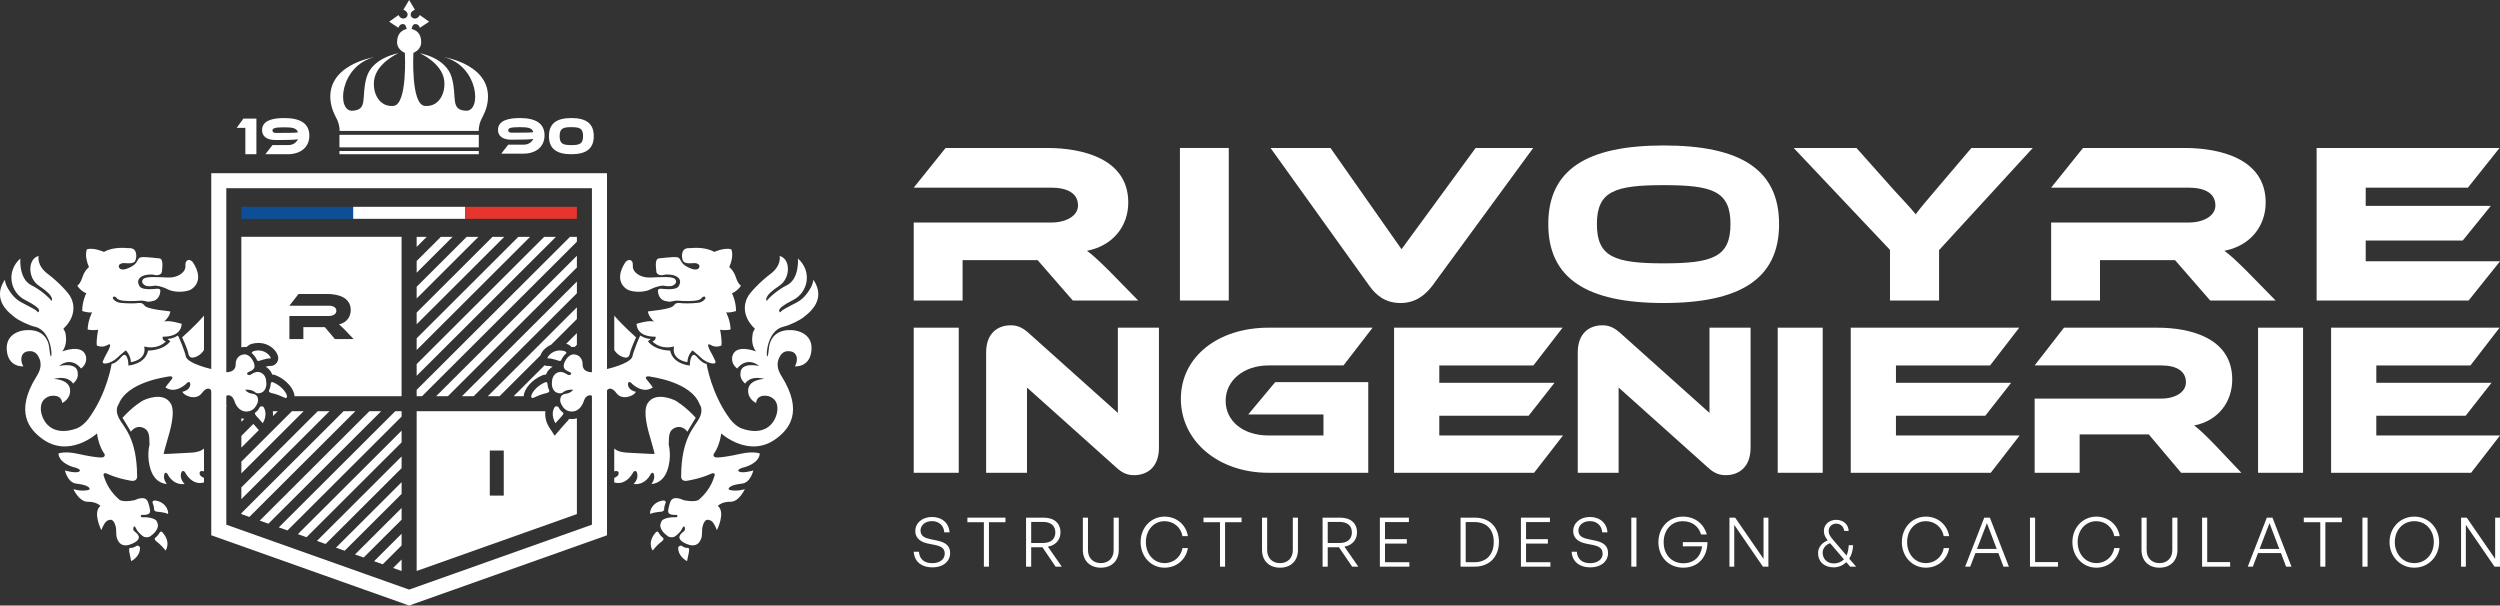 <svg xmlns="http://www.w3.org/2000/svg" width="289" height="70" viewBox="0 0 289 70" fill="none"><rect x="0" y="0" width="289" height="70" fill="#333333" stroke="none"/><g clip-path="url(#clip0_2094_1224)"><path d="M110.83 54.653H105.628V37.88H110.83V54.653Z" fill="white"></path><path d="M129.023 54.026L118.72 44.8V54.653H113.997V40.739C113.997 38.507 115.353 37.605 116.836 37.605C117.464 37.605 118.092 37.755 118.922 38.507L129.224 47.733V37.88H133.973V51.769C133.973 54 132.616 54.928 131.109 54.928C130.456 54.928 129.828 54.778 129.024 54.026H129.023Z" fill="white"></path><path d="M147.415 44.173H158.17V54.653H146.636C140.806 54.653 136.508 50.967 136.508 46.103C136.508 41.24 140.805 37.88 146.636 37.88H158.673L155.306 42.243H146.636C143.821 42.243 141.685 43.948 141.685 46.33C141.685 48.712 143.746 50.342 146.636 50.342H152.993V47.909H144.298L147.414 44.173H147.415Z" fill="white"></path><path d="M180.682 50.342L177.339 54.653H161.156V37.881H180.632L177.265 42.244H166.383V44.249H179.701L176.71 48.06H166.382V50.342H180.681H180.682Z" fill="white"></path><path d="M197.415 54.026L187.112 44.8V54.653H182.388V40.739C182.388 38.507 183.745 37.605 185.228 37.605C185.856 37.605 186.485 37.755 187.314 38.507L197.616 47.733V37.88H202.366V51.769C202.366 54 201.008 54.928 199.501 54.928C198.848 54.928 198.22 54.778 197.416 54.026H197.415Z" fill="white"></path><path d="M210.706 54.653H205.504V37.88H210.706V54.653Z" fill="white"></path><path d="M233.471 50.342L230.129 54.653H213.946V37.881H233.421L230.054 42.244H219.172V44.249H232.49L229.5 48.06H219.171V50.342H233.47H233.471Z" fill="white"></path><path d="M259.1 54.653H252.14L248.396 50.215H240.406V54.653H235.204V46.078H249.828C251.437 46.078 252.694 45.352 252.694 44.198C252.694 42.894 251.612 42.243 249.828 42.243H235.204L238.596 37.88H249.402C253.222 37.88 258.046 39.083 258.046 43.872C258.046 46.479 256.413 48.636 253.648 49.187C254.226 49.614 254.854 50.215 256.01 51.393L259.1 54.653Z" fill="white"></path><path d="M266.234 54.653H261.032V37.88H266.234V54.653Z" fill="white"></path><path d="M289 50.342L285.658 54.653H269.475V37.881H288.95L285.583 42.244H274.702V44.249H288.019L285.029 48.06H274.701V50.342H288.999H289Z" fill="white"></path><path d="M131.574 34.739H124.016L119.951 30.074H111.275V34.739H105.628V25.724H121.506C123.252 25.724 124.617 24.96 124.617 23.748C124.617 22.377 123.443 21.692 121.506 21.692H105.628L109.312 17.105H121.042C125.189 17.105 130.428 18.371 130.428 23.405C130.428 26.146 128.655 28.412 125.653 28.993C126.281 29.441 126.963 30.074 128.218 31.312L131.575 34.739H131.574Z" fill="white"></path><path d="M142.046 34.739H136.399V17.105H142.046V34.739Z" fill="white"></path><path d="M153.804 17.105L162.016 28.808L170.583 17.105H177.24L165.562 33.051C164.771 34.079 163.652 35.028 161.906 35.028C160.16 35.028 159.095 34.158 158.305 33.051L146.874 17.105H153.804Z" fill="white"></path><path d="M205.662 25.909C205.662 32.208 201.189 35.028 192.322 35.028C183.454 35.028 178.981 32.208 178.981 25.909C178.981 19.61 183.428 16.816 192.322 16.816C201.215 16.816 205.662 19.61 205.662 25.909ZM200.043 25.909C200.043 22.113 197.996 21.402 192.322 21.402C186.647 21.402 184.601 22.114 184.601 25.909C184.601 29.704 186.647 30.443 192.322 30.443C197.996 30.443 200.043 29.704 200.043 25.909Z" fill="white"></path><path d="M234.988 17.105L224.156 28.913V34.739H218.482V28.887L207.35 17.105H214.607L218.972 22.008C219.545 22.64 221.073 24.248 221.456 24.776C221.809 24.274 222.437 23.51 223.747 21.981L227.893 17.105H234.987H234.988Z" fill="white"></path><path d="M263.058 34.739H255.5L251.435 30.074H242.759V34.739H237.113V25.724H252.991C254.737 25.724 256.101 24.96 256.101 23.748C256.101 22.377 254.927 21.692 252.991 21.692H237.113L240.796 17.105H252.526C256.673 17.105 261.912 18.371 261.912 23.405C261.912 26.146 260.139 28.412 257.137 28.993C257.765 29.441 258.447 30.074 259.702 31.312L263.059 34.739H263.058Z" fill="white"></path><path d="M289 30.206L285.371 34.739H267.802V17.105H288.946L285.29 21.692H273.477V23.8H287.936L284.689 27.807H273.476V30.206H288.999H289Z" fill="white"></path><path d="M107.78 65.585C106.459 65.585 105.683 64.851 105.628 63.777H106.229C106.285 64.583 106.791 65.103 107.772 65.103C108.579 65.103 109.212 64.693 109.212 64.014C109.212 63.43 108.88 63.162 108.073 62.996L107.353 62.854C106.602 62.703 105.811 62.357 105.811 61.37C105.811 60.463 106.61 59.761 107.741 59.761C108.872 59.761 109.703 60.456 109.766 61.536H109.157C109.117 60.787 108.564 60.242 107.749 60.242C106.879 60.242 106.412 60.771 106.412 61.339C106.412 62.01 106.982 62.214 107.615 62.341L108.334 62.491C109.292 62.688 109.837 63.082 109.837 63.935C109.837 64.835 109.101 65.585 107.78 65.585Z" fill="white"></path><path d="M113.737 65.506V60.368H111.831V59.839H116.23V60.368H114.323V65.506H113.738H113.737Z" fill="white"></path><path d="M118.612 65.506V59.839H120.637C121.839 59.839 122.591 60.463 122.591 61.552C122.591 62.404 122.029 63.044 121.135 63.194L122.741 65.506H122.03L120.503 63.264H119.206V65.506H118.613H118.612ZM119.205 62.767H120.589C121.459 62.767 121.997 62.341 121.997 61.551C121.997 60.762 121.459 60.335 120.589 60.335H119.205V62.766V62.767Z" fill="white"></path><path d="M129.331 63.565C129.331 64.835 128.508 65.624 127.259 65.624C126.009 65.624 125.178 64.835 125.178 63.565V59.839H125.771V63.596C125.771 64.52 126.38 65.096 127.258 65.096C128.135 65.096 128.737 64.519 128.737 63.596V59.839H129.33V63.565H129.331Z" fill="white"></path><path d="M131.855 62.665C131.855 60.999 133.05 59.721 134.631 59.721C135.983 59.721 137.1 60.629 137.321 61.978H136.696C136.514 60.968 135.676 60.249 134.631 60.249C133.373 60.249 132.464 61.275 132.464 62.664C132.464 64.053 133.373 65.095 134.631 65.095C135.683 65.095 136.522 64.369 136.696 63.359H137.321C137.1 64.709 135.983 65.624 134.631 65.624C133.049 65.624 131.855 64.337 131.855 62.664V62.665Z" fill="white"></path><path d="M141.032 65.506V60.368H139.125V59.839H143.524V60.368H141.618V65.506H141.033H141.032Z" fill="white"></path><path d="M150.044 63.565C150.044 64.835 149.221 65.624 147.971 65.624C146.721 65.624 145.89 64.835 145.89 63.565V59.839H146.483V63.596C146.483 64.52 147.092 65.096 147.97 65.096C148.848 65.096 149.449 64.519 149.449 63.596V59.839H150.042V63.565H150.044Z" fill="white"></path><path d="M152.892 65.506V59.839H154.917C156.12 59.839 156.871 60.463 156.871 61.552C156.871 62.404 156.309 63.044 155.415 63.194L157.021 65.506H156.309L154.782 63.264H153.485V65.506H152.892ZM153.485 62.767H154.869C155.739 62.767 156.277 62.341 156.277 61.551C156.277 60.762 155.739 60.335 154.869 60.335H153.485V62.766V62.767Z" fill="white"></path><path d="M162.923 65.506H159.513V59.839H162.867V60.352H160.106V62.326H162.629V62.839H160.106V64.993H162.922V65.506H162.923Z" fill="white"></path><path d="M168.841 65.506V59.839H170.454C172.274 59.839 173.278 60.992 173.278 62.649C173.278 64.306 172.234 65.506 170.454 65.506H168.841ZM169.435 64.993H170.439C171.879 64.993 172.679 64.054 172.679 62.649C172.679 61.244 171.895 60.352 170.439 60.352H169.435V64.993Z" fill="white"></path><path d="M179.229 65.506H175.819V59.839H179.173V60.352H176.412V62.326H178.935V62.839H176.412V64.993H179.228V65.506H179.229Z" fill="white"></path><path d="M183.833 65.585C182.511 65.585 181.736 64.851 181.681 63.777H182.282C182.338 64.583 182.844 65.103 183.825 65.103C184.632 65.103 185.265 64.693 185.265 64.014C185.265 63.43 184.933 63.162 184.126 62.996L183.406 62.854C182.655 62.703 181.864 62.357 181.864 61.37C181.864 60.463 182.663 59.761 183.794 59.761C184.925 59.761 185.756 60.456 185.819 61.536H185.21C185.17 60.787 184.617 60.242 183.802 60.242C182.932 60.242 182.464 60.771 182.464 61.339C182.464 62.01 183.034 62.214 183.667 62.341L184.387 62.491C185.344 62.688 185.89 63.082 185.89 63.935C185.89 64.835 185.154 65.585 183.833 65.585Z" fill="white"></path><path d="M188.58 65.506V59.839H189.173V65.506H188.58Z" fill="white"></path><path d="M191.712 62.673C191.712 60.999 192.899 59.721 194.545 59.721C196.024 59.721 196.989 60.645 197.313 61.781H196.64C196.395 60.921 195.675 60.25 194.528 60.25C193.222 60.25 192.32 61.252 192.32 62.681C192.32 64.109 193.23 65.112 194.598 65.112C195.832 65.112 196.615 64.346 196.766 63.154H194.535V62.673H197.383C197.367 64.464 196.26 65.624 194.583 65.624C192.905 65.624 191.71 64.378 191.71 62.673H191.712Z" fill="white"></path><path d="M200.479 60.676V65.506H199.925V59.839H200.582L203.865 64.606V59.839H204.427V65.506H203.795L200.48 60.676H200.479Z" fill="white"></path><path d="M213.461 64.22C213.604 63.911 213.691 63.51 213.714 63.028H214.221C214.197 63.619 214.038 64.164 213.77 64.583L214.569 65.506H213.881L213.437 64.985C213.026 65.388 212.496 65.585 211.981 65.585C210.882 65.585 210.17 64.938 210.17 63.927C210.17 63.24 210.644 62.727 211.285 62.467C210.984 62.08 210.841 61.788 210.841 61.37C210.841 60.637 211.458 60.092 212.265 60.092C213.073 60.092 213.682 60.621 213.705 61.378H213.191C213.143 60.841 212.717 60.534 212.265 60.534C211.775 60.534 211.395 60.889 211.395 61.37C211.395 61.789 211.601 62.049 211.996 62.515L213.46 64.22H213.461ZM212.013 65.135C212.449 65.135 212.859 64.961 213.16 64.662L211.562 62.792C211.064 62.966 210.7 63.369 210.7 63.904C210.7 64.488 211.103 65.135 212.013 65.135Z" fill="white"></path><path d="M219.854 62.665C219.854 60.999 221.049 59.721 222.631 59.721C223.984 59.721 225.099 60.629 225.32 61.978H224.696C224.513 60.968 223.675 60.249 222.631 60.249C221.373 60.249 220.463 61.275 220.463 62.664C220.463 64.053 221.373 65.095 222.631 65.095C223.683 65.095 224.521 64.369 224.696 63.359H225.32C225.099 64.709 223.983 65.624 222.631 65.624C221.048 65.624 219.854 64.337 219.854 62.664V62.665Z" fill="white"></path><path d="M231.009 63.935H228.359L227.758 65.506H227.173L229.38 59.839H230.029L232.228 65.506H231.604L231.011 63.935H231.009ZM228.541 63.454H230.819L229.688 60.471L228.541 63.454Z" fill="white"></path><path d="M234.664 65.506V59.839H235.257V64.977H237.907V65.506H234.663H234.664Z" fill="white"></path><path d="M239.569 62.665C239.569 60.999 240.764 59.721 242.345 59.721C243.699 59.721 244.814 60.629 245.035 61.978H244.41C244.228 60.968 243.39 60.249 242.345 60.249C241.088 60.249 240.178 61.275 240.178 62.664C240.178 64.053 241.088 65.095 242.345 65.095C243.398 65.095 244.236 64.369 244.41 63.359H245.035C244.814 64.709 243.698 65.624 242.345 65.624C240.763 65.624 239.569 64.337 239.569 62.664V62.665Z" fill="white"></path><path d="M251.713 63.565C251.713 64.835 250.89 65.624 249.64 65.624C248.39 65.624 247.559 64.835 247.559 63.565V59.839H248.152V63.596C248.152 64.52 248.761 65.096 249.639 65.096C250.517 65.096 251.118 64.519 251.118 63.596V59.839H251.711V63.565H251.713Z" fill="white"></path><path d="M254.561 65.506V59.839H255.154V64.977H257.804V65.506H254.56H254.561Z" fill="white"></path><path d="M263.676 63.935H261.026L260.425 65.506H259.84L262.047 59.839H262.696L264.895 65.506H264.271L263.678 63.935H263.676ZM261.207 63.454H263.485L262.354 60.471L261.207 63.454Z" fill="white"></path><path d="M268.225 65.506V60.368H266.318V59.839H270.717V60.368H268.811V65.506H268.226H268.225Z" fill="white"></path><path d="M273.098 65.506V59.839H273.691V65.506H273.098Z" fill="white"></path><path d="M276.231 62.665C276.231 61.015 277.45 59.721 279.095 59.721C280.741 59.721 281.967 61.015 281.967 62.665C281.967 64.314 280.742 65.624 279.095 65.624C277.449 65.624 276.231 64.314 276.231 62.665ZM281.349 62.665C281.349 61.308 280.44 60.25 279.094 60.25C277.749 60.25 276.839 61.308 276.839 62.665C276.839 64.022 277.757 65.096 279.094 65.096C280.432 65.096 281.349 64.022 281.349 62.665Z" fill="white"></path><path d="M285.053 60.676V65.506H284.499V59.839H285.155L288.439 64.606V59.839H289.001V65.506H288.368L285.054 60.676H285.053Z" fill="white"></path><path d="M47.294 70L24.421 61.878V20.02H70.169V61.878L47.295 70H47.294ZM26.161 60.654L47.294 68.158L68.428 60.654V21.757H26.161V60.654Z" fill="white"></path><path d="M51.343 6.612C55.335 7.627 55.718 12.903 53.859 12.801C51.999 12.7 52.874 11.229 52.217 8.946C51.561 6.663 48.553 6.156 48.553 6.156C48.553 6.156 51.064 7.278 51.343 9.25C51.556 10.76 50.74 12.395 49.106 12.243C47.471 12.091 47.788 6.104 47.788 6.104C47.788 6.104 48.691 5.8 48.691 4.862C48.691 3.762 47.988 3.445 47.581 3.353C47.634 3.076 47.737 2.822 47.937 2.789C48.399 2.712 48.54 3.211 48.54 3.211L49.605 2.507L48.527 1.74C48.219 2.379 47.527 2.174 47.476 1.74C47.425 1.305 47.963 1.125 47.963 1.125L47.297 0L46.63 1.125C46.63 1.125 47.168 1.304 47.117 1.74C47.066 2.174 46.374 2.379 46.066 1.74L44.988 2.507L46.053 3.211C46.053 3.211 46.194 2.712 46.656 2.789C46.856 2.822 46.959 3.076 47.012 3.353C46.605 3.446 45.902 3.762 45.902 4.862C45.902 5.8 46.805 6.104 46.805 6.104C46.805 6.104 47.122 12.091 45.487 12.243C43.851 12.395 43.037 10.759 43.251 9.25C43.529 7.278 46.04 6.156 46.04 6.156C46.04 6.156 43.031 6.663 42.376 8.946C41.719 11.229 42.594 12.7 40.734 12.801C38.875 12.903 39.257 7.628 43.251 6.612C43.251 6.612 37.433 7.509 38.263 12.008C38.37 12.592 38.611 13.145 38.894 13.676C39.062 13.992 39.258 14.498 39.258 15.135H55.339C55.339 14.498 55.535 13.992 55.703 13.676C55.986 13.145 56.226 12.592 56.333 12.008C57.163 7.51 51.345 6.612 51.345 6.612H51.343Z" fill="white"></path><path d="M55.349 15.586H39.24V17.035H55.349V15.586Z" fill="white"></path><path d="M55.349 17.455H39.24V17.829H55.349V17.455Z" fill="white"></path><path d="M28.13 13.714H29.64V17.829H28.364V14.785H27.359L28.13 13.714Z" fill="white"></path><path d="M33.34 16.77C33.895 16.77 34.264 16.463 34.443 16.093C34.141 16.142 33.864 16.186 31.835 16.186C30.898 16.186 30.293 15.792 30.293 15.047C30.293 13.916 31.533 13.646 32.87 13.646C34.769 13.646 35.761 14.31 35.761 15.682C35.761 17.054 34.707 17.828 33.277 17.828H30.675L31.501 16.77H33.339H33.34ZM34.443 15.307C34.313 14.784 33.758 14.716 32.797 14.716C31.736 14.716 31.496 14.845 31.496 15.085C31.496 15.276 31.632 15.368 31.933 15.368C33.826 15.368 34.073 15.351 34.443 15.307Z" fill="white"></path><path d="M60.565 16.721C61.111 16.721 61.474 16.418 61.651 16.055C61.354 16.104 61.081 16.146 59.085 16.146C58.163 16.146 57.568 15.758 57.568 15.026C57.568 13.913 58.788 13.646 60.104 13.646C61.973 13.646 62.949 14.301 62.949 15.65C62.949 16.999 61.912 17.762 60.504 17.762H57.944L58.757 16.721H60.565ZM61.651 15.28C61.523 14.765 60.977 14.699 60.03 14.699C58.987 14.699 58.75 14.827 58.75 15.062C58.75 15.25 58.883 15.341 59.18 15.341C61.043 15.341 61.286 15.323 61.65 15.28H61.651Z" fill="white"></path><path d="M68.64 15.734C68.64 17.181 67.772 17.829 66.049 17.829C64.326 17.829 63.458 17.182 63.458 15.734C63.458 14.287 64.326 13.646 66.049 13.646C67.772 13.646 68.64 14.288 68.64 15.734ZM67.402 15.734C67.402 14.862 67.044 14.699 66.049 14.699C65.053 14.699 64.695 14.862 64.695 15.734C64.695 16.606 65.053 16.775 66.049 16.775C67.044 16.775 67.402 16.605 67.402 15.734Z" fill="white"></path><path d="M40.83 23.907H27.901V25.296H40.83V23.907Z" fill="#0D4E97"></path><path d="M53.759 23.907H40.83V25.296H53.759V23.907Z" fill="white"></path><path d="M66.689 23.907H53.759V25.296H66.689V23.907Z" fill="#E5352D"></path><path d="M29.714 49.484C29.691 49.457 29.55 49.298 29.375 49.101C29.343 49.065 29.314 49.033 29.288 49.003L27.902 50.386V51.74L29.921 49.726L29.714 49.484Z" fill="white"></path><path d="M44.243 65.231L46.425 63.054V61.7L43.242 64.875L44.243 65.231Z" fill="white"></path><path d="M33.744 47.536L27.901 53.365V54.72L35.102 47.536H33.744Z" fill="white"></path><path d="M46.425 66.005V64.68L45.445 65.657L46.425 66.005Z" fill="white"></path><path d="M42.703 47.536L30.026 60.183L31.028 60.538L44.061 47.536H42.703Z" fill="white"></path><path d="M39.717 47.536L27.901 59.324V59.429L28.825 59.757L41.075 47.536H39.717Z" fill="white"></path><path d="M36.731 47.536L27.901 56.345V57.699L38.088 47.536H36.731Z" fill="white"></path><path d="M27.901 48.361V48.761L28.235 48.428C28.118 48.414 28.007 48.391 27.901 48.361Z" fill="white"></path><path d="M48.165 27.379V28.545L49.333 27.379H48.165Z" fill="white"></path><path d="M53.949 27.379L48.165 33.149V34.504L55.306 27.379H53.949Z" fill="white"></path><path d="M50.962 27.379L48.165 30.17V31.524L52.319 27.379H50.962Z" fill="white"></path><path d="M62.907 27.379L48.165 42.088V43.442L64.265 27.379H62.907Z" fill="white"></path><path d="M56.935 27.379L48.165 36.128V37.483L58.292 27.379H56.935Z" fill="white"></path><path d="M59.921 27.379L48.165 39.108V40.462L61.278 27.379H59.921Z" fill="white"></path><path d="M32.115 47.536H31.542C31.567 47.728 31.568 47.917 31.551 48.099L32.115 47.536Z" fill="white"></path><path d="M65.496 39.751L65.538 39.763L65.578 39.779C65.78 39.857 65.95 39.975 66.081 40.12C66.158 40.109 66.237 40.103 66.317 40.103C66.357 40.103 66.397 40.106 66.438 40.109L66.688 39.86V38.506L65.45 39.741C65.466 39.745 65.481 39.748 65.496 39.752V39.751Z" fill="white"></path><path d="M62.731 43.374L62.744 43.369C62.81 43.344 62.943 43.304 63.111 43.302C63.266 42.908 63.522 42.604 63.876 42.392C63.7 42.344 63.545 42.308 63.462 42.298C63.417 42.305 63.372 42.308 63.328 42.308C63.194 42.308 63.068 42.28 62.954 42.229L59.376 45.799H60.541C60.579 44.936 61.527 43.851 62.73 43.374H62.731Z" fill="white"></path><path d="M57.747 45.8L62.48 41.079C62.63 40.627 63.07 40.124 63.712 39.85L66.689 36.88V35.526L56.39 45.8H57.747Z" fill="white"></path><path d="M51.774 45.8L66.688 30.921V29.567L50.417 45.8H51.774Z" fill="white"></path><path d="M65.894 27.379L48.165 45.067V45.8H48.788L66.689 27.941V27.379H65.894Z" fill="white"></path><path d="M42.041 64.448L46.425 60.075V58.721L41.039 64.093L42.041 64.448Z" fill="white"></path><path d="M54.761 45.8L66.689 33.9V32.546L53.404 45.8H54.761Z" fill="white"></path><path d="M66.049 48.442C65.962 48.44 65.876 48.433 65.793 48.421C65.701 48.573 65.608 48.681 65.522 48.76C65.485 48.801 65.392 48.902 65.215 49.1C65.038 49.297 64.898 49.456 64.875 49.483L64.123 50.364L63.484 49.398C63.23 49.013 62.946 48.3 63.046 47.535H48.165V66.004L66.689 59.428V48.36C66.507 48.412 66.311 48.443 66.1 48.443C66.084 48.443 66.067 48.443 66.049 48.443V48.442ZM58.235 57.291H56.619V52.082H58.235V57.291Z" fill="white"></path><path d="M32.229 60.965L33.23 61.321L46.425 48.157V47.536H45.69L32.229 60.965Z" fill="white"></path><path d="M35.433 62.103L46.425 51.137V49.783L34.432 61.747L35.433 62.103Z" fill="white"></path><path d="M39.839 63.667L46.425 57.096V55.741L38.837 63.311L39.839 63.667Z" fill="white"></path><path d="M27.901 40.143C27.912 40.141 27.922 40.138 27.932 40.136C28.045 40.113 28.16 40.102 28.272 40.102C28.352 40.102 28.431 40.108 28.509 40.119C28.638 39.974 28.809 39.855 29.01 39.778L29.05 39.762L29.092 39.75C29.351 39.68 29.611 39.643 29.864 39.643C31.246 39.643 32.164 40.698 32.164 41.396C32.164 41.603 32.098 41.798 31.974 41.959C31.802 42.181 31.541 42.307 31.259 42.307C31.213 42.307 31.168 42.304 31.123 42.297C31.043 42.307 30.889 42.342 30.711 42.391C31.065 42.602 31.321 42.906 31.476 43.301C31.644 43.302 31.778 43.343 31.843 43.368L31.856 43.373C33.059 43.851 34.008 44.936 34.045 45.798H46.422V27.377H27.898V40.141L27.901 40.143ZM33.453 36.531H37.994C38.493 36.531 38.884 36.305 38.884 35.947C38.884 35.543 38.548 35.34 37.994 35.34H33.453L34.506 33.985H37.861C39.047 33.985 40.546 34.359 40.546 35.846C40.546 36.655 40.039 37.325 39.181 37.496C39.36 37.629 39.555 37.816 39.914 38.181L40.874 39.194H38.712L37.549 37.816H35.068V39.194H33.453V36.531Z" fill="white"></path><path d="M37.636 62.885L46.425 54.117V52.763L36.635 62.529L37.636 62.885Z" fill="white"></path><path d="M15.822 63.08C16.086 63.05 16.184 63.276 16.184 63.278C16.24 64.344 15.167 64.871 15.167 64.871C15.146 64.764 14.957 63.831 14.95 63.825C14.942 63.818 14.837 63.282 15.117 63.332C15.397 63.382 15.822 63.082 15.822 63.082V63.08ZM17.954 62.167C17.743 62.331 18.099 62.602 18.099 62.602C18.099 62.6 18.575 62.925 19.145 63.644C19.145 63.644 19.835 62.678 18.746 61.508C18.746 61.508 18.581 61.348 18.452 61.577H18.451C18.445 61.588 18.261 61.927 17.953 62.168L17.954 62.167ZM17.807 58.84C17.778 59.043 18.049 59.138 18.049 59.138C18.049 59.138 19.15 59.229 19.361 59.397C19.572 59.565 19.449 58.072 17.942 57.858C17.94 57.856 17.543 57.833 17.646 58.141H17.648C17.648 58.141 17.84 58.622 17.808 58.841L17.807 58.84ZM17.453 54.392C18.015 55.972 19.285 55.949 19.285 55.949C19.285 55.949 18.82 55.413 18.995 54.828C19.099 54.472 19.35 54.765 19.35 54.765C19.35 54.765 19.931 56.136 21.349 55.949C21.349 55.949 20.747 55.41 20.933 54.701C21.056 54.224 21.37 54.557 21.37 54.557C21.37 54.557 22.128 56.187 23.581 55.771V55.243C23.301 55.127 23.03 54.955 23.079 54.639C23.115 54.407 23.429 54.421 23.581 54.496V51.851C23.325 52.084 22.868 52.294 21.995 52.333C20.162 52.416 19.599 52.479 18.912 52.479C18.912 52.479 19.047 51.87 19.3 51.032C19.724 49.633 20.291 47.594 19.743 46.658C18.869 45.161 16.598 46.263 16.556 46.284C16.515 46.304 15.389 46.928 14.161 48.298C14.161 48.298 15.005 49.667 15.13 49.905C15.13 49.905 15.66 49.089 16.537 49.443C17.412 49.797 17.224 50.711 17.286 51.416C17.286 51.416 16.89 52.81 17.453 54.391V54.392ZM21.054 39.001L21.058 38.999C21.058 38.999 21.694 40.348 21.797 40.971C21.797 40.971 21.887 41.33 22.192 41.339C22.605 41.354 23.236 41.033 23.581 40.457V36.488C22.454 37.788 21.04 39.002 21.053 39.002L21.054 39.001ZM16.546 32.281L16.548 32.284C16.548 32.284 16.217 32.59 16.671 32.933C17.061 33.224 17.787 33.023 17.922 33.023C18.058 33.023 18.56 33.032 19.443 33.468C20.33 33.905 21.768 33.718 22.131 33.426C22.131 33.426 23.779 32.531 22.277 30.287C22.277 30.287 21.796 29.749 21.485 30.287C21.463 30.325 21.421 30.579 21.432 30.693C21.523 31.438 20.6 32.115 19.464 32.085C18.328 32.05 16.801 31.901 16.545 32.28L16.546 32.281ZM9.976 33.893C9.976 33.893 9.493 34.84 9.505 35.952C9.505 35.952 10.14 36.181 10.65 36.108C10.65 36.108 10.171 36.992 10.131 38.084C10.131 38.084 10.609 38.239 11.348 38.116C11.348 38.116 11.109 39.258 11.191 39.933C11.191 39.933 11.775 40.266 12.431 39.882C13.086 39.498 12.473 40.607 12.473 40.607C12.473 40.607 12.119 41.222 11.9 41.741C11.681 42.26 12.848 42.012 13.494 41.409C14.139 40.805 14.547 40.505 14.547 40.505C14.547 40.505 15.098 41.024 15.13 41.866C15.13 41.866 17.003 41.648 16.67 40.048C16.67 40.048 18.076 40.527 19.172 39.477C19.172 39.477 18.682 39.3 18.818 38.916C18.818 38.916 20.902 39.071 21.006 37.438C21.006 37.438 19.558 36.971 18.973 37.177C18.973 37.177 19.63 36.608 19.691 36.005C19.691 36.005 18.643 35.874 18.313 35.823C17.549 35.709 16.893 35.558 16.699 35.308C16.53 35.092 16.374 35.028 16.228 35.023C15.916 35.01 15.973 35.03 15.826 35.049C15.593 35.078 14.715 35.094 13.92 35.008C13.417 34.95 13.072 34.626 13.045 34.456C13.045 34.446 13.01 34.209 13.306 34.312C13.564 34.401 13.374 34.603 14.119 34.742C14.439 34.801 15.27 34.84 16.307 34.751C16.307 34.751 16.568 34.745 16.922 34.84C17.276 34.935 17.588 34.799 17.588 34.809C17.588 34.821 18.422 34.757 18.527 33.708C18.527 33.708 18.662 33.302 18.049 33.384C18.049 33.384 16.661 33.567 16.256 33.213C16.256 33.213 16.102 33.141 16 32.783C15.906 32.458 15.989 32.036 16.757 31.807C16.757 31.807 17.454 31.66 17.828 31.774C18.204 31.89 18.692 31.745 18.714 31.412C18.734 31.075 18.953 29.95 18.434 29.868V29.871C18.434 29.871 16.829 29.679 16.412 29.727C16.226 29.747 16.13 29.782 16.027 29.903C15.922 30.024 15.823 30.349 15.528 30.6C15.248 30.837 14.745 31.049 14.522 31.109C13.893 31.275 13.781 30.942 13.772 30.942C13.761 30.942 13.606 30.64 13.971 30.484C14.335 30.328 14.435 30.473 15.038 30.434C15.642 30.392 15.663 30.069 15.663 30.069C15.663 30.069 15.852 29.664 15.685 29.142C15.519 28.625 14.934 28.677 14.851 28.688C14.767 28.699 13.184 28.448 12.018 29.124C12.018 29.124 10.881 28.594 10.058 28.812C10.058 28.812 9.684 29.51 10.287 30.87C10.287 30.87 9.786 31.264 9.557 31.971C9.329 32.676 9.11 32.906 8.974 32.979C8.838 33.05 9.506 33.757 9.976 33.892V33.893ZM12.662 60.107C12.828 60.043 13.12 60.065 13.329 60.709C13.538 61.354 13.326 61.731 13.558 62.331L13.562 62.325C14.124 63.774 15.755 62.585 15.751 62.592C16.522 61.973 15.578 61.52 15.453 61.334C15.329 61.146 15.47 60.483 15.746 61.124C15.933 61.562 16.517 61.977 16.517 61.979C16.829 62.227 17.329 62.039 17.308 62.039C17.287 62.039 17.829 61.729 18.078 61.291C18.375 60.775 18.236 60.602 18.163 60.355C17.977 59.732 16.475 59.791 16.454 59.794C16.267 59.819 16.158 59.52 16.454 59.524C17.288 59.539 17.414 59.315 17.329 58.859C17.245 58.402 17.099 58.007 17.099 58.007C16.766 57.175 15.578 57.818 15.578 57.818C13.932 58.151 13.703 57.673 13.703 57.673C12.287 56.447 12.015 54.992 11.995 55.012C11.975 55.032 11.849 54.514 12.39 54.764C13.609 55.325 14.932 55.532 14.932 55.532C15.954 55.802 15.85 55.031 15.85 55.031C15.827 50.585 14.267 49.358 13.745 48.339C13.224 47.32 13.703 46.76 13.703 46.76C14.703 44.098 19.3 43.577 19.562 43.511C19.708 43.474 20.124 43.531 19.828 43.87C19.552 44.184 19.121 44.784 19.121 44.784C20.33 45.615 21.579 44.328 21.641 44.245C21.704 44.162 22.017 44.057 21.995 44.453C21.958 45.143 21.098 45.283 21.098 45.283C21.119 45.657 22.619 46.406 23.328 45.449C23.418 45.329 23.502 45.234 23.581 45.16C23.686 45.062 23.781 45.003 23.867 44.968C23.937 44.939 24.001 44.925 24.058 44.925C24.303 44.925 24.433 45.137 24.433 45.137C24.564 45.609 24.73 45.972 24.907 46.249C25.302 46.867 25.75 47.056 25.993 47.056C26.127 47.056 26.197 46.999 26.163 46.925C26.037 46.655 26.037 46.052 26.037 46.052C26.037 46.052 26.019 45.693 26.386 45.693C26.413 45.693 26.443 45.695 26.474 45.699C26.688 45.727 26.837 45.871 26.941 46.027C27.059 46.205 27.119 46.401 27.14 46.467C27.182 46.589 27.532 47.571 28.488 47.571C28.497 47.571 28.506 47.571 28.515 47.571C28.75 47.566 28.941 47.505 29.098 47.418C29.216 47.353 29.312 47.273 29.393 47.187C29.419 47.159 29.446 47.132 29.469 47.103C29.537 47.02 29.594 46.936 29.637 46.858C29.728 46.69 29.772 46.552 29.787 46.53C29.812 46.492 29.883 46.167 29.764 45.895C29.688 45.724 29.537 45.572 29.246 45.531C29.144 45.517 29.055 45.497 28.976 45.475C28.462 45.333 28.35 45.053 28.35 45.053C28.35 45.053 28.416 45.046 28.518 45.046C28.637 45.046 28.804 45.056 28.976 45.095C29.142 45.133 29.313 45.199 29.444 45.313C29.585 45.435 29.739 45.467 29.864 45.467C30.001 45.467 30.101 45.427 30.101 45.427C30.829 45.24 30.808 44.366 30.788 44.242C30.766 44.117 30.808 43.41 30.204 43.099C30.062 43.025 29.925 42.997 29.796 42.997C29.44 42.997 29.145 43.212 28.975 43.308C28.943 43.325 28.914 43.34 28.892 43.347C28.87 43.354 28.845 43.358 28.819 43.358C28.617 43.358 28.334 43.157 28.85 42.954C28.897 42.936 28.935 42.916 28.975 42.897C29.436 42.677 29.488 42.4 29.372 41.997C29.372 41.997 29.367 41.984 29.366 41.979C29.346 41.925 29.219 41.595 28.975 41.325C28.901 41.244 28.817 41.168 28.722 41.107C28.591 41.025 28.444 40.967 28.271 40.967C28.216 40.967 28.159 40.973 28.1 40.984C27.225 41.157 27.245 42.038 27.245 42.038C27.265 42.429 27.13 42.664 26.94 42.809C26.717 42.98 26.415 43.025 26.18 43.025C25.978 43.025 25.828 42.995 25.828 42.995C25.494 42.927 25.192 42.858 24.906 42.79C24.468 42.685 24.081 42.582 23.741 42.48C23.688 42.465 23.631 42.449 23.581 42.433C22.049 41.956 21.519 41.51 21.474 41.165C21.432 40.835 20.636 38.736 20.545 38.797C19.952 39.189 19.355 39.177 19.359 39.181C19.38 39.202 19.691 39.451 19.691 39.451C18.818 40.575 17.12 40.522 17.12 40.522C16.798 42.131 14.839 42.258 14.839 42.258C14.86 41.611 14.614 40.574 14.044 41.241C13.285 42.129 12.909 42.049 12.909 42.049C12.909 42.049 12.379 45.534 10.183 48.465C9.817 48.95 9.282 49.369 8.93 49.502C6.238 50.5 5.304 48.868 5.231 48.784C5.201 48.749 4.929 48.361 4.798 47.849C4.652 47.264 4.672 46.527 5.168 46.113C5.613 45.741 6.024 45.718 6.373 45.757C7.205 45.852 7.178 46.59 7.178 46.59C7.938 46.228 8.074 45.51 8.074 45.51C8.407 43.826 6.22 43.806 6.22 43.806C7.929 43.347 8.449 44.346 8.449 44.346C9.115 43.765 8.99 43.203 8.99 43.203C9.032 41.77 6.822 42.31 6.822 42.31C8.344 41.124 9.365 42.6 9.365 42.6C10.178 42.018 9.927 41.166 9.927 41.166C9.532 39.692 7.197 40.626 7.197 40.626C7.844 39.772 7.593 38.795 7.593 38.693C7.593 38.381 7.322 38.007 7.322 38.007C9.26 36.177 8.196 34.41 8.196 34.41C7.988 33.891 6.665 32.519 5.549 31.687C4.182 30.668 4.467 29.588 4.467 29.588C3.195 29.901 3.161 32.154 4.508 33.039C6.499 34.348 5.946 34.785 5.946 34.785C5.738 34.431 4.612 33.451 3.654 32.988C2.138 32.251 2.352 29.879 2.352 29.881C0.674 31.379 1.163 33.812 2.925 34.691C5.237 35.847 4.362 36.106 4.362 36.106C4.329 35.87 3.405 35.452 2.402 34.913C1.596 34.479 1.08 33.657 0.821 33.174C0.612 32.779 0.561 32.333 0.561 32.333C-1.065 34.763 1.286 36.317 1.652 36.635C2.113 37.03 3.327 37.606 3.987 37.757C6.524 38.337 5.965 43.12 5.715 40.355C5.466 37.591 2.632 38.214 2.632 38.214C2.632 38.214 0.675 38.464 0.777 40.375C0.893 42.518 2.696 42.35 2.696 42.35C2.299 41.643 2.39 40.786 3.153 40.625C4.035 40.436 4.361 41.083 4.361 41.083C5.027 42.1 4.548 42.994 4.235 43.493C1.639 47.639 3.435 49.627 4.799 50.664C7.966 53.077 11.216 50.103 11.216 50.103C11.383 51.433 11.925 52.263 12.049 52.43C12.174 52.596 12.133 52.888 11.695 52.888C11.256 52.888 10.302 52.752 8.945 52.452C7.497 52.13 6.758 52.422 6.758 52.422C6.818 53.522 8.381 53.99 8.663 54.042C8.774 54.062 9.489 54.292 9.152 54.51C8.773 54.757 7.507 54.387 7.507 54.387C7.507 54.387 7.82 55.788 8.799 55.903C10.038 56.047 10.236 56.319 10.236 56.319C10.236 56.319 10.585 56.57 10.131 56.662C9.336 56.824 8.486 56.547 8.486 56.547C8.486 56.547 9.15 58.023 10.152 58.003C11.152 57.982 11.609 58.481 11.609 58.481C10.672 59.229 11.714 61.287 11.714 61.287C12.172 60.103 12.485 60.165 12.652 60.103L12.662 60.107ZM29.903 47.284C29.899 47.29 29.895 47.295 29.891 47.301C29.855 47.352 29.818 47.4 29.779 47.444C29.763 47.462 29.747 47.48 29.729 47.497C29.642 47.591 29.551 47.67 29.458 47.735C29.453 47.794 29.48 47.864 29.516 47.929C29.574 48.034 29.655 48.123 29.66 48.124C29.665 48.124 29.845 48.322 30.023 48.522C30.184 48.701 30.343 48.882 30.377 48.922C30.377 48.922 31.037 47.924 30.45 47.033C30.45 47.033 30.362 46.973 30.245 46.973C30.188 46.973 30.123 46.991 30.056 47.034C30.007 47.126 29.955 47.208 29.902 47.284H29.903ZM32.73 45.9C32.759 45.913 32.786 45.924 32.816 45.939C32.907 45.984 32.982 46.005 33.039 46.005C33.115 46.005 33.159 45.965 33.175 45.9C33.253 45.582 32.632 44.617 31.536 44.181C31.536 44.181 31.507 44.17 31.469 44.17C31.403 44.17 31.311 44.201 31.299 44.369V44.371C31.299 44.382 31.278 44.768 31.104 45.115C30.984 45.356 31.422 45.445 31.422 45.445C31.422 45.445 31.953 45.533 32.73 45.901V45.9ZM29.936 41.722C29.936 41.722 30.797 41.429 31.151 41.429C31.187 41.429 31.217 41.432 31.241 41.44C31.248 41.441 31.254 41.442 31.26 41.442C31.437 41.442 30.929 40.514 29.865 40.514C29.697 40.514 29.516 40.537 29.323 40.589C29.323 40.589 29.102 40.674 29.104 40.823C29.407 41.066 29.619 41.407 29.74 41.692C29.808 41.718 29.879 41.723 29.914 41.723C29.927 41.723 29.934 41.723 29.934 41.723L29.936 41.722Z" fill="white"></path><path d="M78.767 63.08C78.503 63.05 78.406 63.276 78.406 63.278C78.35 64.344 79.423 64.871 79.423 64.871C79.444 64.764 79.632 63.831 79.639 63.825C79.647 63.818 79.753 63.282 79.473 63.332C79.193 63.382 78.767 63.082 78.767 63.082V63.08ZM76.635 62.167C76.846 62.331 76.489 62.602 76.489 62.602C76.489 62.6 76.014 62.925 75.444 63.644C75.444 63.644 74.753 62.678 75.843 61.508C75.843 61.508 76.008 61.348 76.137 61.577H76.138C76.144 61.588 76.328 61.927 76.636 62.168L76.635 62.167ZM76.781 58.84C76.811 59.043 76.54 59.138 76.54 59.138C76.54 59.138 75.439 59.229 75.228 59.397C75.016 59.565 75.14 58.072 76.647 57.858C76.649 57.856 77.045 57.833 76.943 58.141H76.941C76.941 58.141 76.748 58.622 76.78 58.841L76.781 58.84ZM77.136 54.392C76.574 55.972 75.303 55.949 75.303 55.949C75.303 55.949 75.769 55.413 75.593 54.828C75.49 54.472 75.239 54.765 75.239 54.765C75.239 54.765 74.658 56.136 73.24 55.949C73.24 55.949 73.841 55.41 73.656 54.701C73.533 54.224 73.219 54.557 73.219 54.557C73.219 54.557 72.46 56.187 71.007 55.771V55.243C71.287 55.127 71.558 54.955 71.51 54.639C71.474 54.407 71.16 54.421 71.007 54.496V51.851C71.263 52.084 71.721 52.294 72.594 52.333C74.427 52.416 74.99 52.479 75.677 52.479C75.677 52.479 75.542 51.87 75.288 51.032C74.865 49.633 74.298 47.594 74.846 46.658C75.72 45.161 77.991 46.263 78.033 46.284C78.074 46.304 79.2 46.928 80.428 48.298C80.428 48.298 79.584 49.667 79.459 49.905C79.459 49.905 78.929 49.089 78.052 49.443C77.177 49.797 77.364 50.711 77.302 51.416C77.302 51.416 77.699 52.81 77.136 54.391V54.392ZM73.535 39.001L73.531 38.999C73.531 38.999 72.895 40.348 72.792 40.971C72.792 40.971 72.701 41.33 72.397 41.339C71.984 41.354 71.353 41.033 71.008 40.457V36.488C72.134 37.788 73.549 39.002 73.536 39.002L73.535 39.001ZM78.044 32.281L78.042 32.284C78.042 32.284 78.373 32.59 77.918 32.933C77.529 33.224 76.803 33.023 76.668 33.023C76.532 33.023 76.03 33.032 75.147 33.468C74.26 33.905 72.822 33.718 72.458 33.426C72.458 33.426 70.811 32.531 72.313 30.287C72.313 30.287 72.794 29.749 73.105 30.287C73.127 30.325 73.169 30.579 73.158 30.693C73.067 31.438 73.99 32.115 75.126 32.085C76.262 32.05 77.789 31.901 78.045 32.28L78.044 32.281ZM84.614 33.893C84.614 33.893 85.097 34.84 85.085 35.952C85.085 35.952 84.45 36.181 83.94 36.108C83.94 36.108 84.419 36.992 84.459 38.084C84.459 38.084 83.98 38.239 83.242 38.116C83.242 38.116 83.481 39.258 83.398 39.933C83.398 39.933 82.814 40.266 82.159 39.882C81.504 39.498 82.117 40.607 82.117 40.607C82.117 40.607 82.471 41.222 82.69 41.741C82.909 42.26 81.742 42.012 81.095 41.409C80.451 40.805 80.043 40.505 80.043 40.505C80.043 40.505 79.492 41.024 79.46 41.866C79.46 41.866 77.587 41.648 77.919 40.048C77.919 40.048 76.513 40.527 75.418 39.477C75.418 39.477 75.907 39.3 75.772 38.916C75.772 38.916 73.688 39.071 73.583 37.438C73.583 37.438 75.031 36.971 75.616 37.177C75.616 37.177 74.96 36.608 74.899 36.005C74.899 36.005 75.947 35.874 76.277 35.823C77.04 35.709 77.697 35.558 77.891 35.308C78.06 35.092 78.215 35.028 78.362 35.023C78.674 35.01 78.617 35.03 78.763 35.049C78.997 35.078 79.875 35.094 80.67 35.008C81.173 34.95 81.518 34.626 81.545 34.456C81.545 34.446 81.58 34.209 81.284 34.312C81.026 34.401 81.216 34.603 80.471 34.742C80.151 34.801 79.32 34.84 78.283 34.751C78.283 34.751 78.022 34.745 77.667 34.84C77.314 34.935 77.002 34.799 77.002 34.809C77.002 34.821 76.168 34.757 76.063 33.708C76.063 33.708 75.928 33.302 76.541 33.384C76.541 33.384 77.928 33.567 78.334 33.213C78.334 33.213 78.487 33.141 78.59 32.783C78.684 32.458 78.601 32.036 77.833 31.807C77.833 31.807 77.136 31.66 76.761 31.774C76.386 31.89 75.897 31.745 75.876 31.412C75.856 31.075 75.636 29.95 76.156 29.868V29.871C76.156 29.871 77.761 29.679 78.177 29.727C78.364 29.747 78.46 29.782 78.563 29.903C78.668 30.024 78.766 30.349 79.061 30.6C79.341 30.837 79.845 31.049 80.068 31.109C80.697 31.275 80.808 30.942 80.817 30.942C80.828 30.942 80.984 30.64 80.619 30.484C80.254 30.328 80.155 30.473 79.552 30.434C78.948 30.392 78.927 30.069 78.927 30.069C78.927 30.069 78.738 29.664 78.905 29.142C79.07 28.625 79.655 28.677 79.739 28.688C79.823 28.699 81.405 28.448 82.572 29.124C82.572 29.124 83.708 28.594 84.531 28.812C84.531 28.812 84.906 29.51 84.303 30.87C84.303 30.87 84.804 31.264 85.033 31.971C85.261 32.676 85.48 32.906 85.616 32.979C85.751 33.05 85.084 33.757 84.614 33.892V33.893ZM81.927 60.107C81.762 60.043 81.47 60.065 81.261 60.709C81.052 61.354 81.264 61.731 81.032 62.331L81.028 62.325C80.466 63.774 78.835 62.585 78.839 62.592C78.068 61.973 79.012 61.52 79.137 61.334C79.261 61.146 79.12 60.483 78.844 61.124C78.657 61.562 78.073 61.977 78.073 61.979C77.761 62.227 77.261 62.039 77.282 62.039C77.302 62.039 76.76 61.729 76.511 61.291C76.215 60.775 76.354 60.602 76.427 60.355C76.613 59.732 78.115 59.791 78.136 59.794C78.323 59.819 78.432 59.52 78.136 59.524C77.302 59.539 77.176 59.315 77.261 58.859C77.344 58.402 77.491 58.007 77.491 58.007C77.824 57.175 79.012 57.818 79.012 57.818C80.658 58.151 80.887 57.673 80.887 57.673C82.302 56.447 82.574 54.992 82.595 55.012C82.615 55.032 82.741 54.514 82.2 54.764C80.981 55.325 79.657 55.532 79.657 55.532C78.636 55.802 78.74 55.031 78.74 55.031C78.763 50.585 80.323 49.358 80.844 48.339C81.365 47.32 80.887 46.76 80.887 46.76C79.887 44.098 75.29 43.577 75.027 43.511C74.882 43.474 74.465 43.531 74.761 43.87C75.037 44.184 75.469 44.784 75.469 44.784C74.26 45.615 73.01 44.328 72.949 44.245C72.886 44.162 72.573 44.057 72.595 44.453C72.632 45.143 73.492 45.283 73.492 45.283C73.471 45.657 71.971 46.406 71.261 45.449C71.172 45.329 71.088 45.234 71.008 45.16C70.904 45.062 70.809 45.003 70.722 44.968C70.653 44.939 70.589 44.925 70.532 44.925C70.287 44.925 70.157 45.137 70.157 45.137C70.026 45.609 69.86 45.972 69.683 46.249C69.288 46.867 68.84 47.056 68.597 47.056C68.463 47.056 68.392 46.999 68.426 46.925C68.553 46.655 68.553 46.052 68.553 46.052C68.553 46.052 68.571 45.693 68.204 45.693C68.177 45.693 68.147 45.695 68.116 45.699C67.902 45.727 67.753 45.871 67.649 46.027C67.53 46.205 67.471 46.401 67.45 46.467C67.408 46.589 67.058 47.571 66.101 47.571C66.092 47.571 66.083 47.571 66.074 47.571C65.84 47.566 65.649 47.505 65.491 47.418C65.374 47.353 65.278 47.273 65.196 47.187C65.171 47.159 65.144 47.132 65.121 47.103C65.053 47.02 64.996 46.936 64.953 46.858C64.862 46.69 64.818 46.552 64.803 46.53C64.778 46.492 64.707 46.167 64.826 45.895C64.901 45.724 65.053 45.572 65.344 45.531C65.446 45.517 65.534 45.497 65.614 45.475C66.128 45.333 66.24 45.053 66.24 45.053C66.24 45.053 66.174 45.046 66.071 45.046C65.953 45.046 65.785 45.056 65.614 45.095C65.448 45.133 65.277 45.199 65.146 45.313C65.005 45.435 64.851 45.467 64.726 45.467C64.588 45.467 64.489 45.427 64.489 45.427C63.76 45.24 63.781 44.366 63.801 44.242C63.824 44.117 63.781 43.41 64.386 43.099C64.528 43.025 64.664 42.997 64.794 42.997C65.15 42.997 65.445 43.212 65.615 43.308C65.647 43.325 65.676 43.34 65.698 43.347C65.72 43.354 65.745 43.358 65.77 43.358C65.973 43.358 66.256 43.157 65.74 42.954C65.693 42.936 65.655 42.916 65.615 42.897C65.154 42.677 65.102 42.4 65.217 41.997C65.217 41.997 65.222 41.984 65.224 41.979C65.243 41.925 65.371 41.595 65.615 41.325C65.689 41.244 65.772 41.168 65.868 41.107C65.999 41.025 66.146 40.967 66.319 40.967C66.373 40.967 66.431 40.973 66.49 40.984C67.365 41.157 67.345 42.038 67.345 42.038C67.325 42.429 67.46 42.664 67.65 42.809C67.873 42.98 68.175 43.025 68.409 43.025C68.612 43.025 68.762 42.995 68.762 42.995C69.096 42.927 69.398 42.858 69.684 42.79C70.121 42.685 70.509 42.582 70.849 42.48C70.902 42.465 70.959 42.449 71.009 42.433C72.541 41.956 73.071 41.51 73.116 41.165C73.158 40.835 73.954 38.736 74.045 38.797C74.638 39.189 75.235 39.177 75.231 39.181C75.21 39.202 74.899 39.451 74.899 39.451C75.772 40.575 77.47 40.522 77.47 40.522C77.792 42.131 79.751 42.258 79.751 42.258C79.73 41.611 79.975 40.574 80.545 41.241C81.305 42.129 81.68 42.049 81.68 42.049C81.68 42.049 82.21 45.534 84.407 48.465C84.773 48.95 85.308 49.369 85.66 49.502C88.351 50.5 89.286 48.868 89.359 48.784C89.389 48.749 89.661 48.361 89.791 47.849C89.938 47.264 89.918 46.527 89.422 46.113C88.977 45.741 88.566 45.718 88.217 45.757C87.385 45.852 87.412 46.59 87.412 46.59C86.652 46.228 86.516 45.51 86.516 45.51C86.183 43.826 88.37 43.806 88.37 43.806C86.661 43.347 86.141 44.346 86.141 44.346C85.475 43.765 85.6 43.203 85.6 43.203C85.558 41.77 87.767 42.31 87.767 42.31C86.246 41.124 85.225 42.6 85.225 42.6C84.412 42.018 84.663 41.166 84.663 41.166C85.058 39.692 87.393 40.626 87.393 40.626C86.746 39.772 86.997 38.795 86.997 38.693C86.997 38.381 87.268 38.007 87.268 38.007C85.33 36.177 86.394 34.41 86.394 34.41C86.601 33.891 87.925 32.519 89.041 31.687C90.408 30.668 90.123 29.588 90.123 29.588C91.395 29.901 91.429 32.154 90.081 33.039C88.091 34.348 88.643 34.785 88.643 34.785C88.852 34.431 89.978 33.451 90.935 32.988C92.452 32.251 92.238 29.879 92.238 29.881C93.916 31.379 93.427 33.812 91.665 34.691C89.353 35.847 90.228 36.106 90.228 36.106C90.261 35.87 91.184 35.452 92.188 34.913C92.994 34.479 93.509 33.657 93.769 33.174C93.978 32.779 94.029 32.333 94.029 32.333C95.655 34.763 93.304 36.317 92.937 36.635C92.477 37.03 91.263 37.606 90.603 37.757C88.065 38.337 88.624 43.12 88.874 40.355C89.124 37.591 91.958 38.214 91.958 38.214C91.958 38.214 93.915 38.464 93.812 40.375C93.697 42.518 91.894 42.35 91.894 42.35C92.291 41.643 92.2 40.786 91.437 40.625C90.555 40.436 90.229 41.083 90.229 41.083C89.563 42.1 90.041 42.994 90.354 43.493C92.95 47.639 91.155 49.627 89.79 50.664C86.623 53.077 83.374 50.103 83.374 50.103C83.207 51.433 82.665 52.263 82.54 52.43C82.416 52.596 82.457 52.888 82.895 52.888C83.334 52.888 84.287 52.752 85.645 52.452C87.093 52.13 87.832 52.422 87.832 52.422C87.771 53.522 86.209 53.99 85.927 54.042C85.816 54.062 85.1 54.292 85.437 54.51C85.817 54.757 87.083 54.387 87.083 54.387C87.083 54.387 86.77 55.788 85.791 55.903C84.551 56.047 84.354 56.319 84.354 56.319C84.354 56.319 84.004 56.57 84.459 56.662C85.254 56.824 86.104 56.547 86.104 56.547C86.104 56.547 85.439 58.023 84.438 58.003C83.438 57.982 82.981 58.481 82.981 58.481C83.918 59.229 82.875 61.287 82.875 61.287C82.418 60.103 82.105 60.165 81.938 60.103L81.927 60.107ZM64.687 47.284C64.691 47.29 64.695 47.295 64.699 47.301C64.735 47.352 64.772 47.4 64.811 47.444C64.827 47.462 64.843 47.48 64.861 47.497C64.948 47.591 65.039 47.67 65.132 47.735C65.137 47.794 65.11 47.864 65.074 47.929C65.016 48.034 64.934 48.123 64.929 48.124C64.924 48.124 64.745 48.322 64.567 48.522C64.406 48.701 64.247 48.882 64.213 48.922C64.213 48.922 63.553 47.924 64.14 47.033C64.14 47.033 64.228 46.973 64.344 46.973C64.402 46.973 64.467 46.991 64.534 47.034C64.582 47.126 64.634 47.208 64.688 47.284H64.687ZM61.859 45.9C61.83 45.913 61.803 45.924 61.773 45.939C61.682 45.984 61.607 46.005 61.55 46.005C61.473 46.005 61.429 45.965 61.413 45.9C61.336 45.582 61.957 44.617 63.053 44.181C63.053 44.181 63.082 44.17 63.12 44.17C63.185 44.17 63.278 44.201 63.29 44.369V44.371C63.29 44.382 63.311 44.768 63.484 45.115C63.605 45.356 63.166 45.445 63.166 45.445C63.166 45.445 62.636 45.533 61.859 45.901V45.9ZM64.653 41.722C64.653 41.722 63.791 41.429 63.438 41.429C63.402 41.429 63.372 41.432 63.348 41.44C63.341 41.441 63.335 41.442 63.329 41.442C63.151 41.442 63.66 40.514 64.724 40.514C64.891 40.514 65.073 40.537 65.266 40.589C65.266 40.589 65.486 40.674 65.484 40.823C65.181 41.066 64.97 41.407 64.849 41.692C64.781 41.718 64.71 41.723 64.675 41.723C64.661 41.723 64.654 41.723 64.654 41.723L64.653 41.722Z" fill="white"></path></g><defs><clipPath id="clip0_2094_1224"><rect width="289" height="70" fill="white"></rect></clipPath></defs></svg>